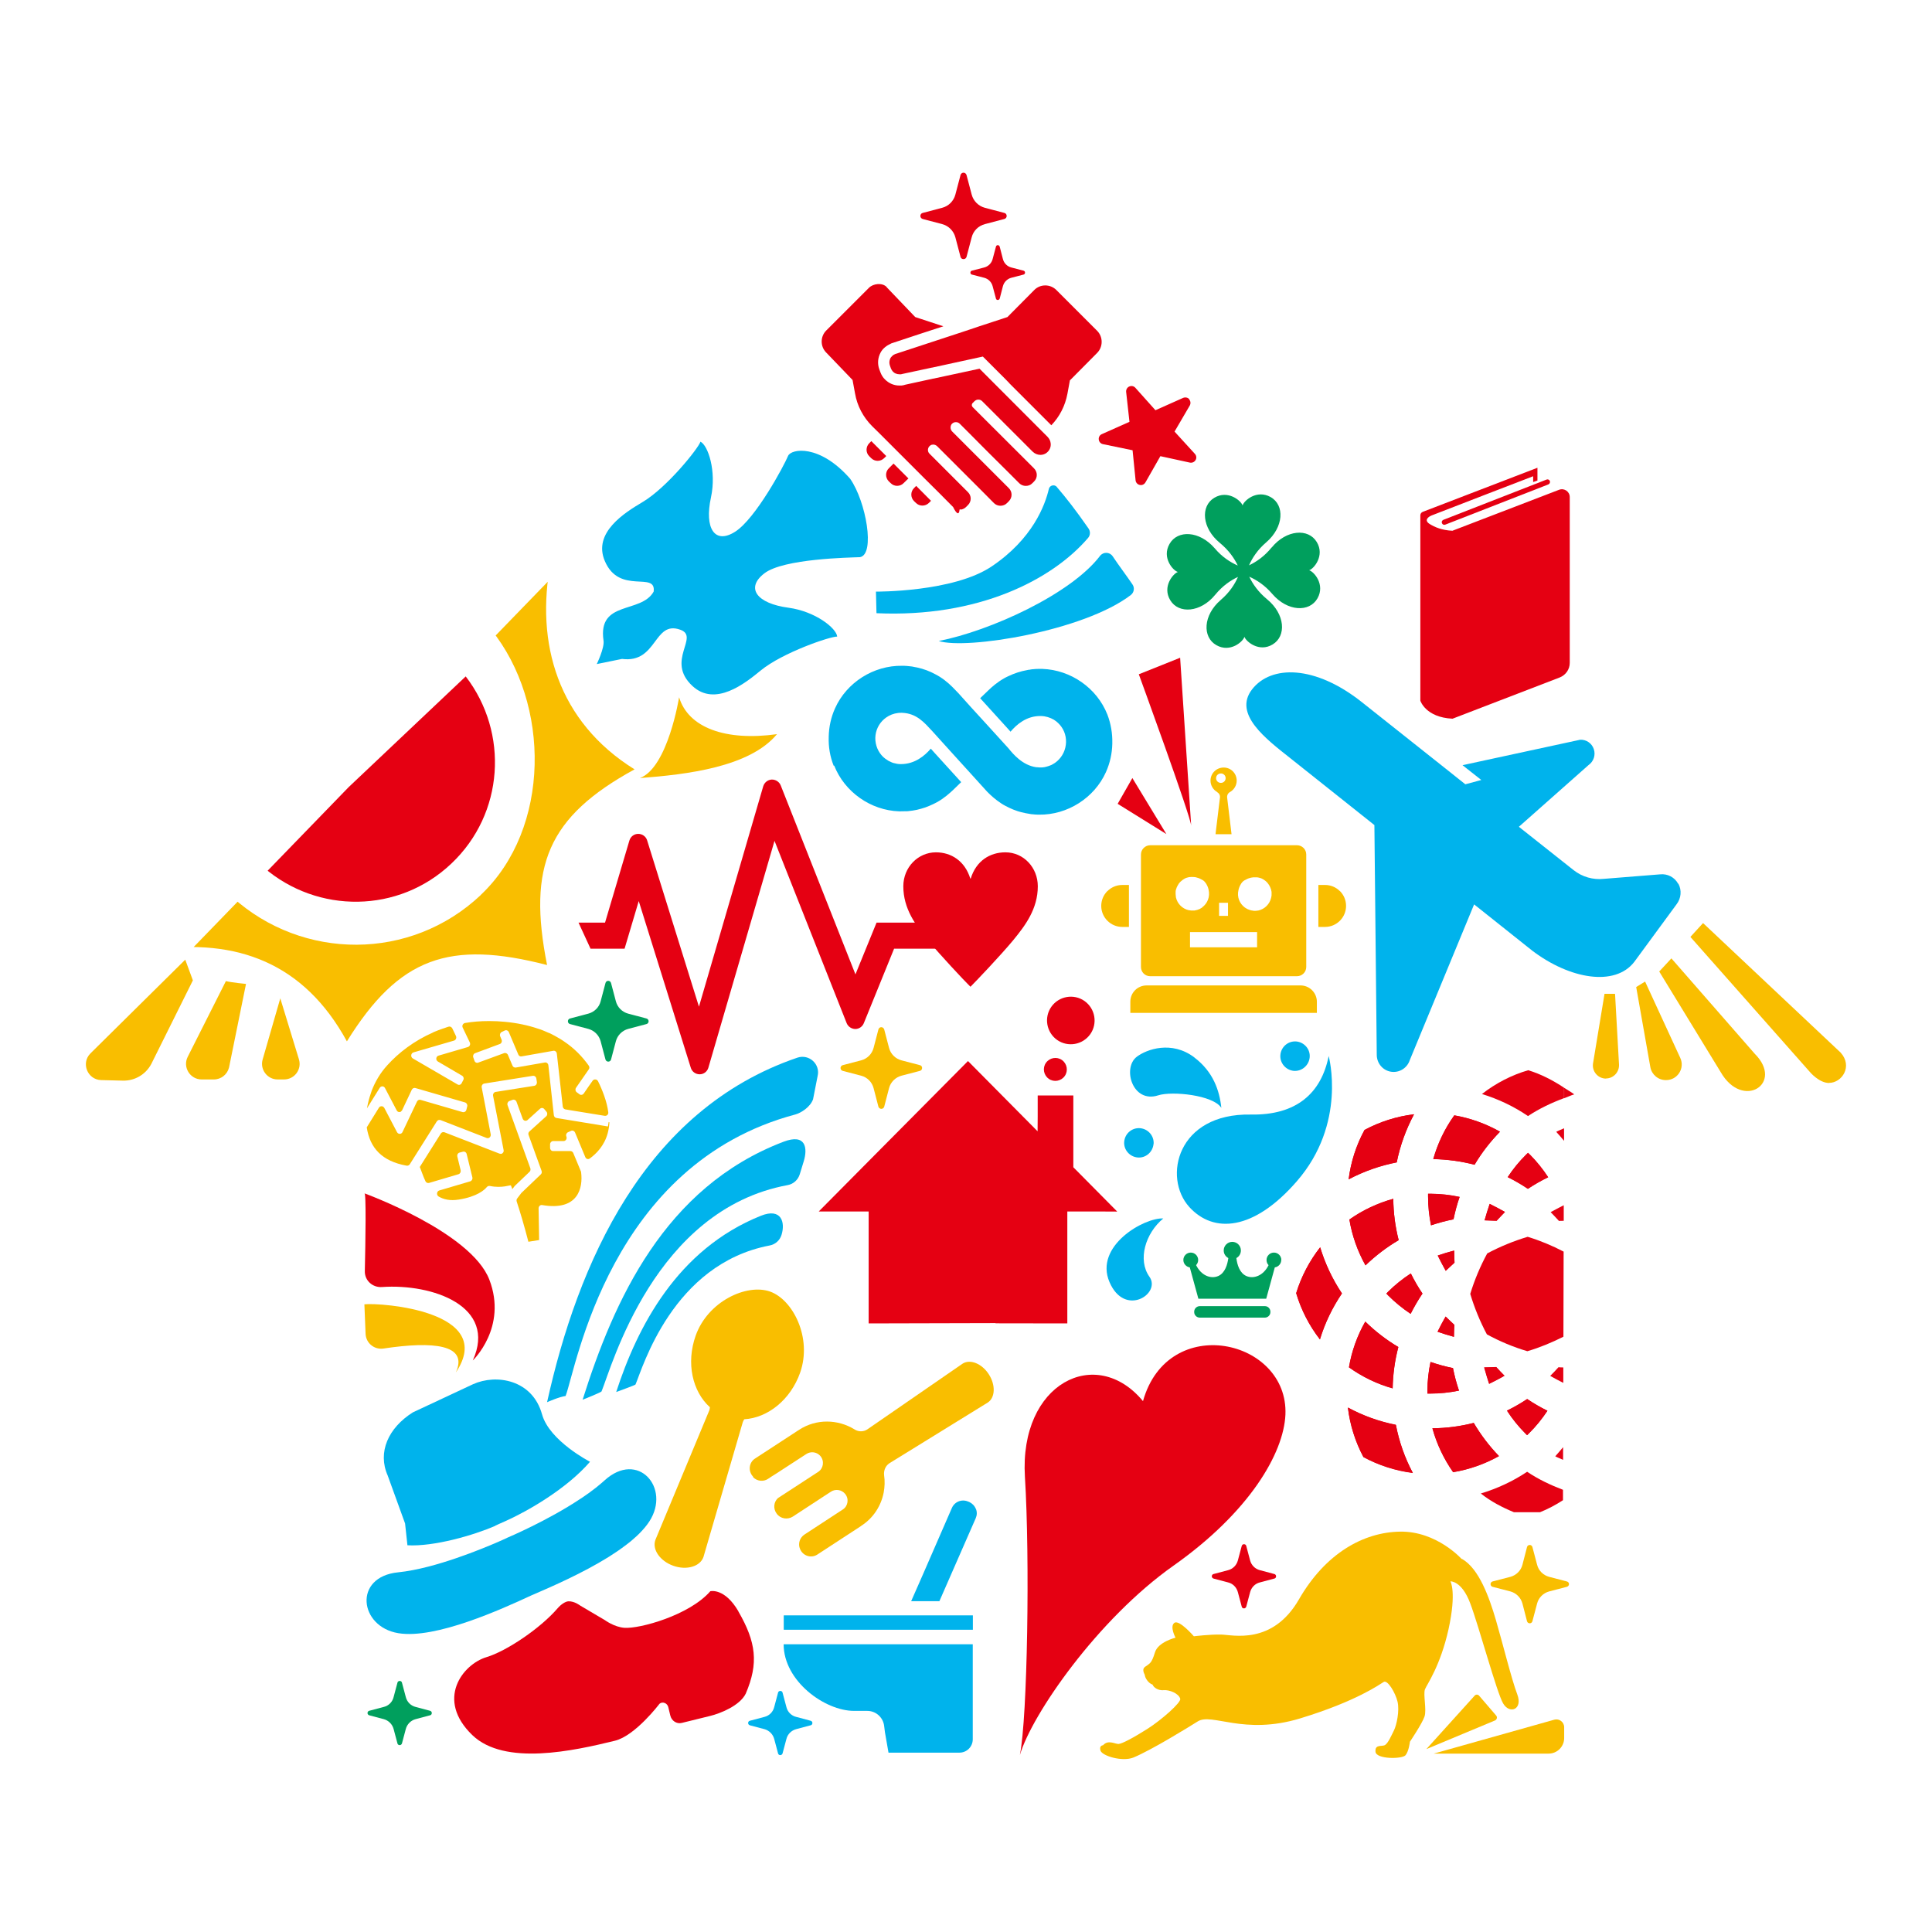 <?xml version="1.0" encoding="UTF-8"?><svg id="a" xmlns="http://www.w3.org/2000/svg" xmlns:xlink="http://www.w3.org/1999/xlink" viewBox="0 0 180 180"><defs><style>.c{fill:#fff;}.d{fill:none;}.e{fill:#009f5d;}.f{clip-path:url(#b);}.g{fill:#e50012;}.h{fill:#f9be00;}.i{fill:#00b3ec;}</style><clipPath id="b"><polygon class="d" points="16.65 89.67 42.39 102.99 74.64 68.94 54.56 50.56 16.65 89.67"/></clipPath></defs><rect class="c" width="180" height="180"/><path class="h" d="M145.98,147.34l-1.65-.43c-.55-.15-.98-.57-1.12-1.12l-.44-1.66c-.03-.11-.13-.19-.25-.19s-.22.08-.25.19l-.43,1.66c-.14.54-.57.97-1.12,1.12l-1.66.43c-.11.03-.19.13-.19.25s.08.22.19.25l1.66.43c.54.15.97.57,1.12,1.12l.43,1.66c.03.11.13.19.25.19s.22-.08.25-.19l.44-1.66c.14-.54.57-.97,1.12-1.12l1.65-.43c.11-.03.2-.13.2-.25s-.08-.22-.2-.25"/><path class="e" d="M40.07,159.39l-1.35-.36c-.45-.11-.79-.46-.91-.91l-.36-1.35c-.02-.1-.11-.16-.21-.16s-.19.06-.21.16l-.36,1.35c-.11.45-.46.8-.91.91l-1.36.36c-.09.02-.16.11-.16.21s.07.18.16.21l1.36.36c.44.12.79.47.91.91l.36,1.35c.02.1.11.16.21.16s.18-.07.21-.16l.36-1.35c.12-.44.46-.79.91-.91l1.35-.36c.1-.02.16-.11.16-.21s-.06-.18-.16-.21"/><path class="h" d="M85.71,99.24l-1.72-.45c-.57-.15-1.01-.59-1.16-1.16l-.45-1.72c-.04-.12-.14-.21-.27-.21s-.23.08-.27.21l-.45,1.72c-.15.57-.59,1.01-1.16,1.16l-1.72.45c-.11.03-.2.14-.2.26s.08.24.2.27l1.72.45c.57.15,1.01.59,1.16,1.16l.45,1.73c.04.11.14.2.27.2s.23-.08.27-.2l.45-1.73c.15-.57.6-1.01,1.16-1.16l1.72-.45c.12-.03.2-.14.2-.27s-.08-.23-.2-.26"/><path class="i" d="M75.53,160.32l-1.35-.36c-.45-.11-.8-.46-.91-.91l-.36-1.35c-.02-.1-.11-.16-.21-.16s-.19.06-.21.16l-.36,1.35c-.11.45-.46.8-.91.91l-1.36.36c-.09.02-.16.11-.16.21s.07.18.16.21l1.36.36c.44.12.79.47.91.91l.36,1.35c.02.1.11.16.21.16s.18-.07.21-.16l.36-1.35c.11-.44.46-.79.91-.91l1.35-.36c.1-.02.16-.11.16-.21s-.06-.18-.16-.21"/><path class="e" d="M60.23,94.89l-1.7-.45c-.56-.15-1-.58-1.15-1.15l-.45-1.7c-.03-.12-.14-.21-.26-.21s-.23.08-.26.21l-.45,1.7c-.14.56-.59,1-1.15,1.15l-1.7.45c-.12.03-.2.13-.2.26s.08.23.2.26l1.7.45c.56.15,1,.59,1.15,1.15l.45,1.7c.03.11.14.2.26.2s.23-.08.26-.2l.45-1.7c.15-.56.59-1,1.15-1.15l1.7-.45c.12-.03.2-.14.2-.26s-.08-.23-.2-.26"/><path class="i" d="M52.7,130.05c1-2.64,4.09-21.61,21.41-26.22.51-.14,1.38-.68,1.64-1.41l.42-2.14c.29-1.12-.78-2.11-1.88-1.74-14.3,4.87-20.47,19.24-23.32,32.1,0,0,1.15-.51,1.73-.58"/><path class="i" d="M56.05,129.62c.95-2.3,4.91-16.92,17.35-19.21.53-.1.95-.49,1.11-1l.38-1.24c.35-1.16.23-2.61-1.91-1.79-11.1,4.24-15.79,14.82-18.7,24.03,0,0,1.82-.72,1.77-.79"/><path class="i" d="M59.21,128.99c.66-1.55,3.45-11.22,12.49-12.95.53-.1.95-.47,1.11-.98.37-1.16,0-2.56-1.92-1.79-7.8,3.13-11.51,10.36-13.48,16.42,0,0,1.83-.66,1.8-.7"/><path class="i" d="M107.47,106.59c-.07.75-.73,1.32-1.48,1.25-.75-.07-1.32-.73-1.25-1.48s.72-1.31,1.48-1.25c.76.07,1.32.73,1.26,1.48"/><path class="i" d="M122.02,98.51c-.07.75-.73,1.32-1.48,1.26-.75-.07-1.32-.74-1.25-1.49s.72-1.31,1.48-1.25c.75.07,1.32.73,1.25,1.48"/><path class="i" d="M79.22,44.62c-2.87-3.29-5.53-2.81-5.8-2.14-.36.88-3.02,5.85-4.93,7.06-1.9,1.21-2.88-.31-2.25-3.2.53-2.47-.28-4.85-.98-5.19-.18.6-3.12,4.28-5.4,5.63-1.63.97-4.65,2.83-3.51,5.49,1.36,3.2,4.8.9,4.55,2.85-1.18,2.09-5.23.78-4.67,4.57.1.67-.63,2.18-.63,2.18,0,0,2.35-.48,2.35-.48,3.31.43,2.93-3.62,5.43-2.72,1.85.66-1.41,2.88,1.13,5.24,2.12,1.97,4.89-.23,6.36-1.44,2.05-1.68,6.51-3.19,7.13-3.16-.07-.78-2.03-2.35-4.54-2.69-2.94-.39-4.03-1.83-2.25-3.2,1.78-1.38,7.96-1.47,8.91-1.51,1.44-.25.57-5.18-.91-7.3"/><path class="e" d="M118.48,51c-.69.85-1.44,1.35-2.11,1.67.3-.68.78-1.44,1.61-2.15,1.63-1.41,1.73-3.46.4-4.21-1.29-.73-2.49.34-2.61.78-.14-.43-1.36-1.48-2.64-.71-1.3.78-1.15,2.83.52,4.2.84.69,1.35,1.44,1.67,2.11-.68-.3-1.45-.78-2.15-1.61-1.42-1.64-3.46-1.73-4.21-.4-.74,1.29.34,2.49.78,2.61-.43.14-1.48,1.36-.71,2.63.78,1.3,2.83,1.16,4.19-.51.69-.84,1.45-1.35,2.12-1.66-.3.68-.78,1.44-1.61,2.15-1.64,1.41-1.73,3.46-.4,4.21,1.29.73,2.49-.34,2.61-.78.14.43,1.36,1.48,2.63.71,1.3-.78,1.16-2.83-.51-4.2-.84-.69-1.35-1.44-1.67-2.11.68.3,1.45.79,2.15,1.61,1.41,1.64,3.46,1.73,4.21.4.73-1.29-.34-2.49-.78-2.61.43-.13,1.48-1.36.71-2.63-.78-1.3-2.83-1.16-4.2.51"/><path class="i" d="M46.15,142.14c.2-.09.35-.16.35-.16,0,0,.4-.17.61-.27,1.99-.89,5.67-2.98,7.86-5.52,0,0-3.78-1.94-4.47-4.42-.9-3.24-4.26-3.78-6.42-2.81l-5.62,2.63c-2.29,1.45-3.3,3.71-2.34,5.88l1.62,4.47.22,2.03c2.47.14,6.2-.94,8.2-1.82"/><path class="i" d="M56.32,137.93c-.08.07-.17.15-.25.22-.17.15-.35.29-.53.44-.22.17-.45.34-.69.52-.07.04-.13.09-.19.13-.2.15-.4.28-.6.41-3.08,2.05-6.76,3.6-6.76,3.6l-.21.1s-3.6,1.68-7.19,2.61c-.97.25-1.93.44-2.81.53-4.2.42-3.63,5.07.02,5.67,3.47.57,9.61-2.23,12.44-3.54l.12-.05c1.74-.75,4.61-2,7.03-3.51.22-.14.42-.28.63-.41.21-.14.42-.28.62-.43.29-.21.58-.43.85-.65.18-.15.35-.3.51-.45.08-.08.16-.15.24-.23.38-.38.71-.77.96-1.16,2-3.11-1.07-6.64-4.19-3.8"/><path class="g" d="M68.8,150.13c-1.29-2.22-2.62-1.88-2.62-1.88-1.96,2.25-6.59,3.51-8,3.41-.96-.07-1.83-.72-1.83-.72l-2.29-1.35s-.53-.42-1.1-.4c-.27.01-.69.28-1,.64-1.59,1.86-4.76,4-6.63,4.56-2.23.67-4.77,3.95-1.32,7.27,3.01,2.89,9.45,1.46,13.28.52,1.91-.47,4.15-3.44,4.15-3.44.13-.11.31-.15.48-.08.17.06.29.2.34.38l.19.79c.12.5.6.81,1.07.69,0,0,1.74-.43,2.64-.65.91-.22,2.76-.94,3.32-2.08,1.21-2.83.97-4.79-.69-7.66"/><path class="g" d="M95.02,163.51c.71-3.51.94-18.37.47-25.91-.54-8.75,6.64-12.33,11-7.06,2.33-8.31,13.57-5.78,13.27,1.26-.16,3.61-3.37,9.09-10.43,14.07-7.06,4.98-13.19,13.85-14.31,17.64"/><path class="i" d="M156.35,82.34c-.33-.61-.99-.95-1.67-.88l-5.25.42c-1.01.11-2.02-.18-2.82-.81l-5.1-4.04,6.49-5.75c.47-.33.68-.93.49-1.49-.18-.54-.7-.9-1.27-.87l-10.96,2.37,1.75,1.38-1.49.4-1.82-1.45-7.84-6.22c-4.33-3.43-8.43-3.47-10.21-1.17-1.78,2.31,1.32,4.63,3.58,6.42l7.82,6.22.22,21.4c0,.79.56,1.46,1.33,1.58.77.12,1.51-.34,1.75-1.09l5.99-14.5,5.44,4.33c3.51,2.65,7.69,3.34,9.48,1.03l3.95-5.38c.42-.55.49-1.3.16-1.91"/><path class="h" d="M136.18,145.25s-2.33-2.61-5.74-2.55c-3.41.05-6.95,2.02-9.42,6.31-2.47,4.29-6.19,3.3-7.23,3.28-1.06-.03-2.56.16-2.56.16,0,0-1.37-1.59-1.82-1.25-.45.34.11,1.38.11,1.38,0,0-1.63.39-1.92,1.38-.3,1-.49,1-.68,1.17-.19.17-.62.22-.26.93,0,.2.29.75.72.89.11.29.55.57,1.04.52.49-.05,1.39.28,1.54.8.1.34-1.73,1.96-3.05,2.8-1.31.83-2.38,1.4-2.7,1.41-.33.01-.97-.42-1.44.12,0,0-.39.01-.24.5.15.49,2.04,1.07,3.08.64,1.68-.7,5.06-2.78,5.98-3.36,1.32-.83,4.28,1.32,9.54-.28,5.26-1.6,7.44-3.19,7.79-3.4.36-.21,1.09,1.01,1.29,1.86.19.85-.09,2.14-.33,2.64-.25.5-.55,1.2-.84,1.38-.29.17-.95-.1-.89.62.05.72,2.49.7,2.8.33s.41-1.26.41-1.26c0,0,1.15-1.71,1.36-2.35.21-.63-.14-2.06.04-2.53.18-.46,1.43-2.15,2.2-5.62.76-3.48.17-4.44.17-4.44,0,0,1.05-.07,1.84,2.03.8,2.1,2.47,8.31,3.07,9.34.59,1.03,1.86.59,1.32-.84-.54-1.42-1.36-4.77-1.99-6.92s-1.58-4.8-3.16-5.7"/><path class="g" d="M134.34,48.74c.05.13.19.19.31.14l9.61-3.75c.12-.05.18-.19.14-.31-.05-.13-.19-.19-.31-.14l-9.61,3.75c-.13.05-.19.19-.14.31"/><path class="g" d="M135.32,49.45c-1-.05-1.65-.34-2.12-.63-.57-.36-.11-.68.19-.8.31-.13,9.45-3.65,9.45-3.65v.54l.4-.14v-1.19l-10.69,4.11c-.13.05-.22.18-.22.32v17.27s.48,1.56,3,1.68l9.98-3.84c.56-.22.94-.75.94-1.36v-15.45c0-.51-.51-.86-.99-.68l-9.92,3.81Z"/><path class="h" d="M70.16,137.62c.37.39.97.45,1.4.16l.33-.22.43-.27h0s2.8-1.82,2.8-1.82c.42-.28.99-.2,1.32.19.38.46.28,1.15-.21,1.47l-3.76,2.45c-.39.37-.45.98-.11,1.44.34.48,1.01.59,1.5.28l3.55-2.32c.42-.28.99-.2,1.32.19.39.46.28,1.15-.2,1.46l-3.58,2.34c-.43.28-.63.85-.41,1.35.27.65,1.04.88,1.6.52l4.06-2.65.02-.02s.04-.02.06-.04c1.1-.72,1.81-1.84,2.05-3.07.1-.53.12-1.08.04-1.62-.05-.44.13-.87.49-1.11l9.17-5.66c.7-.46.74-1.64.09-2.64-.65-1-1.74-1.43-2.44-.98h0l-8.87,6.12c-.36.24-.83.24-1.2,0-1.55-.95-3.55-1-5.14.03-.02.01-.04.02-.05.04-.01,0-.02,0-.03.01l-4.06,2.65c-.55.36-.65,1.16-.17,1.67"/><path class="h" d="M74.55,127.88c1.13-3.22-.66-6.79-2.81-7.55-2.15-.76-5.79.89-6.93,4.12-.9,2.55-.3,5.19,1.33,6.66,0,.04-.01.09-.02.14,0,0,0,.02,0,.02-.01.05-.02.09-.04.14l-5.02,12.06h0c-.32.89.43,1.97,1.67,2.41,1.24.44,2.5.07,2.81-.82l3.66-12.55c.04-.1.08-.19.14-.28,2.18-.13,4.31-1.8,5.21-4.35"/><path class="g" d="M93.58,19.84l-1.82-.48c-.6-.16-1.07-.63-1.23-1.23l-.48-1.82c-.04-.13-.15-.22-.28-.22s-.25.09-.28.22l-.48,1.82c-.16.6-.62,1.07-1.23,1.23l-1.82.48c-.13.03-.21.15-.21.28s.08.24.21.28l1.82.48c.6.16,1.07.63,1.23,1.23l.48,1.82c.03.13.14.21.28.21s.24-.08.28-.21l.48-1.82c.15-.6.62-1.07,1.23-1.23l1.82-.48c.13-.04.21-.15.21-.28s-.08-.25-.21-.28"/><path class="g" d="M118.73,146.65l-1.35-.36c-.45-.12-.79-.46-.91-.91l-.36-1.35c-.02-.1-.11-.16-.21-.16s-.18.06-.21.16l-.36,1.35c-.12.45-.46.79-.91.91l-1.36.36c-.09.02-.16.11-.16.21s.07.18.16.21l1.36.36c.45.11.79.46.91.91l.36,1.35c.02.1.11.16.21.16s.18-.07.21-.16l.36-1.35c.12-.45.46-.8.91-.91l1.35-.36c.1-.02.16-.11.16-.21s-.06-.18-.16-.21"/><path class="g" d="M95.37,25.22l-1.15-.3c-.39-.1-.68-.4-.78-.78l-.3-1.16c-.02-.08-.1-.14-.18-.14-.08,0-.16.06-.17.14l-.31,1.16c-.1.38-.4.68-.78.78l-1.16.3c-.08.02-.13.1-.13.18,0,.08.05.16.13.18l1.16.3c.38.1.68.4.78.78l.31,1.16c.02.08.09.13.17.13.08,0,.15-.05.18-.13l.3-1.16c.1-.38.4-.68.78-.78l1.15-.3c.08-.02.13-.1.13-.18,0-.08-.05-.16-.13-.18"/><path class="g" d="M110.8,37.19c-.14-.16-.37-.2-.57-.12l-2.58,1.15-1.87-2.09c-.14-.16-.37-.21-.57-.12-.19.08-.31.29-.29.5l.31,2.79-2.58,1.15c-.19.08-.31.29-.28.5.02.21.18.39.39.43l2.76.57.28,2.8c.02.21.18.39.39.43.21.05.42-.05.53-.24l1.39-2.44,2.75.6c.21.04.42-.05.53-.24.11-.18.08-.41-.06-.57l-1.9-2.08,1.42-2.43c.1-.18.08-.42-.06-.57"/><path class="e" d="M119.38,117.39c0-.38-.31-.69-.69-.69s-.69.31-.69.69c0,.19.07.36.19.48-.47.97-1.38,1.32-2.08,1.01-.62-.28-.85-1.06-.92-1.67.25-.13.42-.4.42-.71,0-.44-.36-.8-.8-.8s-.8.36-.8.8c0,.31.17.57.43.71-.08.61-.31,1.39-.93,1.67-.7.31-1.6-.04-2.07-1.01.12-.13.19-.3.19-.48,0-.38-.31-.69-.69-.69s-.69.31-.69.69c0,.35.27.64.6.69l.8,2.92h6.32l.8-2.92c.34-.05.6-.34.6-.69"/><path class="e" d="M118.36,122.25c0,.28-.24.51-.51.51h-6.07c-.28,0-.52-.23-.52-.51v-.04c0-.29.24-.52.52-.52h6.07c.28,0,.51.23.51.52v.04Z"/><path class="g" d="M85.16,45.47c-.34.34-.34.88,0,1.22l.17.16c.33.34.88.34,1.22,0l.19-.19-1.38-1.39-.19.19Z"/><path class="g" d="M82.81,43.63c-.34.33-.34.88,0,1.22l.17.16c.33.34.88.34,1.21,0l.44-.43h.01s-1.39-1.39-1.39-1.39l-.45.45Z"/><path class="g" d="M81.18,41.1l-.19.19c-.34.34-.34.89,0,1.22l.17.17c.34.34.88.34,1.22,0l.19-.19-1.38-1.38Z"/><path class="g" d="M96.38,27l-2.52,2.54-2.62.86-.83.28-.84.28-6.15,2.02c-.11.04-.21.1-.28.17-.04.04-.08.08-.11.12-.04.04-.07.09-.09.14-.08.18-.1.38-.05.57,0,.02.01.05.02.07l.09.26c.04.11.11.22.19.31.04.04.09.08.13.11.07.05.14.08.23.1.02,0,.04.01.06.02.06.01.12.02.18.02.03,0,.05,0,.09,0,.02,0,.05,0,.07,0,.01,0,.02,0,.04-.01.02,0,.05-.01.08-.02l2.7-.58h0s.04-.01.05-.01c0,0,.01,0,.02,0h0l4.73-1.03,2.12,2.12.35.36h0s-.01,0-.01,0l3.92,3.92c.78-.81,1.29-1.82,1.5-2.93l.23-1.25,2.54-2.56c.56-.57.56-1.49,0-2.06l-3.8-3.8c-.57-.57-1.5-.57-2.06,0"/><path class="g" d="M82.61,26.76l2.66,2.78,2.62.86h-.01s.01,0,.01,0l-2.15.7-2.66.88h-.01s-.06.03-.06.03c-.4.18-.78.46-.98.86-.25.48-.29,1.03-.11,1.53l.1.27c.1.27.24.5.44.69.36.36.83.56,1.34.56.06,0,.12,0,.18,0,.13-.01.25-.04.37-.08l2.61-.57h.04s.01,0,.01,0l.07-.02,4.18-.9,5.99,6,.33.33c.17.17.29.39.31.63.04.36-.12.69-.41.9-.16.11-.35.17-.54.17-.27,0-.54-.11-.74-.31l-.33-.33-4.36-4.36c-.1-.1-.22-.15-.36-.15s-.25.05-.36.15l-.17.17c-.11.11-.1.28,0,.38l4.53,4.52,1.19,1.19c.34.34.34.89,0,1.22l-.16.16c-.17.18-.39.25-.61.25s-.44-.08-.61-.25l-1.18-1.18c-.41-.41-.89-.89-1.39-1.38l-.71-.71c-.5-.5-.98-.98-1.38-1.39l-.71-.71c-.07-.06-.12-.12-.17-.17-.1-.1-.22-.15-.36-.15s-.27.05-.36.15h-.01c-.18.21-.17.52.02.72l.16.16.71.71,1.38,1.38.71.71,2.32,2.32c.34.34.34.88,0,1.22l-.17.17c-.16.17-.39.25-.61.25s-.44-.08-.61-.25l-.93-.94-1.38-1.38-2.1-2.1-.71-.71-.16-.16c-.1-.1-.24-.16-.37-.16-.1,0-.19.02-.27.08-.27.18-.3.56-.08.77l3.59,3.59c.33.33.33.86,0,1.19l-.19.19c-.12.12-.27.19-.42.23-.06.01-.18-.04-.18.02-.05.55-.3.37-.6-.25l-1.32-1.33-1.39-1.38-.71-.71-1.39-1.39-.71-.71-1.39-1.39-.64-.63c-.83-.83-1.39-1.89-1.59-3.05l-.23-1.25-2.47-2.57c-.55-.57-.54-1.48.02-2.04l3.98-3.98c.39-.39,1.23-.5,1.65-.07"/><path class="h" d="M56.71,104.53v.07s0-.05,0-.07l-.07.42-4.8-.79c-.13-.02-.22-.13-.24-.26l-.51-4.65c-.02-.17-.17-.29-.33-.26l-2.7.47c-.13.02-.26-.05-.31-.17l-.43-1.01c-.06-.14-.22-.21-.36-.16l-2.4.88c-.15.06-.31-.02-.36-.18l-.11-.32c-.05-.15.03-.33.18-.38l2.29-.85c.16-.05.24-.25.17-.41l-.13-.31c-.06-.15,0-.33.14-.4l.29-.14c.14-.07.31,0,.38.16l.88,2.08c.05.13.18.2.31.17l2.95-.52c.16-.03.31.09.33.27l.55,4.92c.01.13.11.24.24.27l3.68.6s.02,0,.04,0c.17,0,.31-.15.28-.34-.06-.48-.19-1-.39-1.56-.16-.45-.35-.9-.57-1.34-.01-.02-.02-.03-.04-.05-.01-.01-.02-.02-.03-.03-.03-.02-.06-.05-.1-.06,0,0-.01,0-.02,0-.11-.03-.23,0-.3.1-.26.37-.56.79-.84,1.21-.05.06-.11.1-.18.11h0c-.07.02-.15,0-.21-.05l-.26-.19c-.13-.1-.15-.29-.06-.42.54-.78.92-1.32,1.18-1.7.08-.1.08-.25,0-.36-.59-.83-1.33-1.6-2.28-2.24h0c-.14-.1-.29-.19-.43-.28-.02-.01-.03-.02-.04-.02-.14-.08-.28-.16-.42-.24-.02-.01-.04-.02-.06-.03-.14-.08-.29-.15-.43-.22-.02,0-.05-.02-.07-.02-.15-.07-.3-.13-.46-.2-.02,0-.04-.01-.05-.02-.16-.07-.34-.13-.51-.18h0c-.89-.3-1.9-.52-3.05-.63-.5-.05-.98-.07-1.45-.07,0,0-.01,0-.02,0-.01,0-.02,0-.03,0-.78,0-1.53.06-2.23.18-.19.04-.3.26-.21.43l.66,1.38c.08.17,0,.37-.18.43l-2.73.8c-.25.07-.29.42-.06.55l2.25,1.32c.14.08.19.27.11.41l-.15.29c-.08.15-.25.2-.39.11l-4.16-2.42c-.22-.13-.19-.48.06-.56l3.78-1.1c.17-.05.26-.26.18-.43l-.34-.71c-.07-.13-.21-.2-.34-.16-.14.04-.27.09-.41.14l-.16.05c-.29.1-.57.21-.83.32-.02.01-.05.02-.07.04-1.77.78-3.2,1.89-4.24,3.04-.67.73-1.14,1.55-1.46,2.38h0c-.05.15-.1.29-.14.43-.01.05-.03.1-.05.14-.02.08-.04.17-.07.25-.07.27-.13.54-.18.82v-.02s.01.01,0,.02l1.19-1.91c.12-.19.39-.18.49.02l1.09,2.08s.02.02.03.04c.01.02.03.03.04.05.03.02.05.04.08.05.01,0,.02,0,.04.01.04,0,.07,0,.11,0h.04s.06-.04.08-.07c.02-.01.03-.02.04-.04.01-.02.02-.02.04-.04l.91-1.93c.07-.13.21-.19.34-.15l4.62,1.34c.15.05.24.21.2.37l-.08.32c-.04.16-.2.25-.35.21l-3.92-1.14c-.13-.04-.27.03-.33.16l-1.35,2.84c-.1.22-.4.22-.51.01l-1.19-2.27s-.03-.03-.04-.04c0-.01-.02-.02-.03-.04-.02-.02-.05-.04-.09-.05-.01,0-.02,0-.03-.01-.11-.02-.23.01-.3.12l-1.14,1.84h0c.29,1.92,1.42,3.16,3.71,3.57.11.02.24-.03.3-.13l2.52-4s.04-.05.07-.07h0s.05-.04.08-.05c0,0,0,0,.01,0,.05-.01.12-.02.18,0l4.3,1.67c.21.08.42-.11.38-.34l-.84-4.37c-.03-.17.08-.33.24-.36l4.52-.72c.16-.02.3.08.33.25l.05.33c.02.17-.08.32-.24.35l-3.6.57c-.16.02-.27.19-.24.36l.98,5.05c.04.18-.08.33-.22.36-.05,0-.1,0-.16-.02l-5.13-1.99c-.13-.04-.27,0-.34.12l-1.97,3.13h.02c.12.28.27.78.52,1.31.06.13.2.19.33.16l2.74-.81c.15-.04.24-.2.21-.36l-.31-1.29c-.04-.16.05-.33.21-.37l.31-.08c.16-.04.31.05.35.22l.53,2.17c.04.16-.05.32-.2.37l-2.88.85c-.24.07-.29.42-.07.56.47.28,1.09.42,1.88.29,1.71-.27,2.4-.9,2.62-1.17.07-.08.17-.11.27-.1,1.16.24,1.91-.11,1.97-.05.04.08.07.18.11.28,0,.02.01.04.02.07h0s0,0,0,0l.22-.29s.02-.02.03-.03l1.36-1.3c.08-.08.11-.21.07-.33l-2.12-5.87c-.06-.16.02-.33.16-.39l.3-.11c.15-.06.31.02.37.17l.58,1.59s.03.04.04.07c0,0,0,0,.01.01.05.07.13.11.21.11h.01s.06,0,.09-.02c.03-.01.06-.02.09-.05l1.16-1.05c.12-.11.3-.1.4.03l.21.25c.1.13.09.31-.03.42l-1.56,1.41c-.1.08-.13.22-.08.34l1.21,3.34c.04.12.01.25-.08.33l-1.78,1.7s-.02.02-.03.03l-.38.5c-.07.08-.08.19-.05.29.33,1,.71,2.28,1.09,3.75.48-.08,1-.16,1-.16l-.05-2.95c0-.19.15-.34.33-.31,3.37.58,3.82-1.61,3.63-3.06,0-.03-.01-.06-.02-.08l-.71-1.71c-.05-.11-.15-.18-.27-.18h-1.61c-.16,0-.28-.13-.28-.3v-.33c0-.16.13-.3.28-.3h.97c.21,0,.35-.22.27-.42-.07-.16,0-.33.14-.4l.29-.13c.14-.07.31,0,.38.16l.95,2.28c.07.18.27.24.42.13.62-.45,1.36-1.2,1.67-2.36.08-.31.14-.64.16-1"/><path class="h" d="M107.15,90.95h13.69c.48,0,.86-.39.86-.86v-10.48c0-.48-.39-.86-.86-.86h-13.68c-.47,0-.86.39-.86.86v10.48c0,.48.38.86.85.86M113.58,84.11h.83v1.22h-.83v-1.22ZM116.77,84.84s-.04,0-.06,0c-.17-.02-.33-.07-.48-.14-.01,0-.02-.01-.03-.02-.07-.03-.13-.07-.19-.11,0,0-.01-.01-.02-.01-.49-.36-.77-.98-.6-1.65h0c.04-.2.13-.4.25-.59.07-.11.17-.22.29-.29.19-.11.37-.2.56-.24.02,0,.04-.01.06-.02.07-.01.14-.02.21-.03.02,0,.05,0,.07,0,.08,0,.16,0,.24,0,.01,0,.02,0,.04,0,.07,0,.14.02.22.04.03,0,.06.02.08.02.05.02.1.04.14.05.02.02.05.03.08.04.04.02.08.05.13.08.02.02.04.03.07.05.06.04.12.09.18.15.01.01.02.03.04.04.04.05.08.09.11.14.02.02.03.05.05.07.03.04.06.09.08.14.01.02.02.05.04.07.02.05.05.11.07.18,0,.02.01.04.02.05.02.08.04.16.05.24v.07c0,.05,0,.11,0,.17,0,.07,0,.13-.02.2,0,.03-.01.06-.02.1-.13.59-.6,1.06-1.19,1.19-.03,0-.06,0-.09.01-.07.01-.13.02-.21.02-.05,0-.11,0-.17,0M117.12,86.84v1.42h-6.25v-1.42h6.25ZM112.01,84.55s-.01,0-.02.01c-.06.04-.13.08-.19.11-.01,0-.02.01-.03.02-.15.07-.31.11-.48.14-.02,0-.04,0-.06,0-.06,0-.11,0-.18,0-.07,0-.14,0-.2-.02-.03,0-.06,0-.1-.01-.59-.13-1.06-.6-1.19-1.19,0-.04-.01-.07-.01-.1-.01-.07-.02-.13-.02-.2,0-.05,0-.11,0-.17,0-.02,0-.05,0-.07,0-.08.02-.16.05-.24,0-.01.01-.03.02-.05.01-.06.04-.12.07-.18.01-.02.02-.05.04-.07.02-.05.05-.1.08-.14.01-.02.03-.04.04-.07.04-.05.08-.09.12-.14.01-.01.02-.03.04-.04.05-.05.11-.1.18-.15.02-.02.04-.03.07-.05.04-.02.08-.05.13-.08.02-.01.05-.02.08-.04.05-.02.09-.04.14-.05.02,0,.05-.02.08-.02.07-.02.14-.04.21-.04.01,0,.02,0,.04,0,.07-.01.16-.01.24,0,.02,0,.05,0,.07,0,.07,0,.14.02.21.03.02,0,.04.01.06.02.18.04.37.13.56.24.11.07.21.17.29.29.12.19.21.39.25.59h0c.16.68-.11,1.3-.6,1.66"/><path class="h" d="M124.83,83.02c-.36-.36-.85-.57-1.38-.57h-.62v3.91h.62c1.08,0,1.96-.88,1.96-1.96,0-.54-.22-1.03-.57-1.38"/><path class="h" d="M103.17,83.02c-.36.36-.57.85-.57,1.38,0,1.08.88,1.96,1.96,1.96h.62v-3.91h-.62c-.54,0-1.03.22-1.38.57"/><path class="h" d="M113.39,73.8c.19.1.3.3.27.51l-.37,3.05-.04.36h0s1.49,0,1.49,0l-.41-3.42c-.02-.21.08-.41.27-.51.37-.21.62-.61.62-1.06,0-.68-.54-1.22-1.21-1.22v-.03h0s0,.03,0,.03v-.04.04c-.68,0-1.23.54-1.23,1.22,0,.45.25.85.62,1.06M113.75,72.06c.25,0,.44.2.44.44s-.19.44-.44.44-.45-.19-.45-.44.2-.44.45-.44"/><path class="h" d="M121.16,91.81h-14.33c-.85,0-1.52.68-1.52,1.52v1.04h17.38v-1.04c0-.83-.68-1.52-1.52-1.52"/><path class="i" d="M123.79,98.39c-.69,3.45-2.99,5.53-7.26,5.45-6.86-.13-8.21,5.86-5.73,8.61,2.27,2.5,6.01,2.22,10.01-2.38,4.71-5.4,2.98-11.68,2.98-11.68"/><path class="i" d="M108.38,113.52c-1.67,1.38-2.41,3.86-1.29,5.43,1.12,1.58-2.3,3.81-3.72.5-1.45-3.37,3.24-6.03,5.02-5.93"/><path class="i" d="M111.27,98.52c1.76,1.33,2.35,3.08,2.52,4.7-.77-1.21-4.62-1.58-5.88-1.17-2.41.78-3.37-2.57-1.99-3.6.9-.68,3.23-1.54,5.36.07"/><path class="i" d="M77.72,71.33c.97,2.46,3.4,4.17,6.05,4.26h.07c.19,0,.38,0,.57-.01.04,0,.08,0,.11,0,.04,0,.07,0,.11-.01.13-.01.27-.03.4-.05.13-.02.26-.05.39-.07.13-.03.27-.07.39-.1.13-.04.26-.08.39-.12.25-.09.49-.19.74-.31.07-.04.13-.07.2-.1.07-.04.13-.07.21-.11.63-.36,1.12-.8,1.47-1.13l.73-.71-2.5-2.75-.33-.37h0c-.56.66-1.5,1.45-2.8,1.44h-.04c-.2,0-.4-.04-.58-.09-.05-.01-.1-.02-.14-.04-.05-.02-.11-.04-.16-.07-.05-.02-.09-.04-.13-.06-.06-.02-.11-.05-.16-.09-.08-.05-.16-.1-.24-.16-.06-.05-.11-.1-.18-.15-.47-.45-.75-1.09-.74-1.79.02-.7.33-1.32.83-1.75.06-.05.12-.1.18-.14.07-.05.16-.1.24-.15.35-.19.77-.3,1.2-.29h.04c1.37.05,2.08.92,2.81,1.7l2.09,2.31,1.48,1.63,1.54,1.7c.33.34.77.74,1.32,1.1.06.04.13.08.19.12.07.04.13.07.2.11.24.13.48.24.72.34.13.05.25.09.38.14.13.04.25.08.38.11.13.03.26.06.39.09.13.02.27.05.4.07.04,0,.08.01.11.02s.08.01.11.01c.19.02.39.04.57.04h.06c2.66.04,5.17-1.56,6.25-3.97.38-.85.57-1.74.59-2.64v-.06c.02-.89-.13-1.8-.46-2.66-.97-2.46-3.4-4.16-6.06-4.25h-.38c-.16,0-.32.01-.48.03-.07,0-.13.01-.19.02-.02,0-.05,0-.08.02-.1,0-.19.02-.28.04-.61.11-1.2.3-1.76.57-.07.04-.14.07-.21.1-.07.04-.13.07-.2.11-.63.36-1.12.79-1.47,1.13l-.74.71,2.48,2.73.35.39h0s0,0,0,0c.56-.67,1.5-1.48,2.8-1.46h.04c.44.01.84.14,1.19.34.08.05.16.11.23.16.06.05.11.1.17.15.48.45.76,1.09.74,1.79-.02.7-.33,1.33-.82,1.76-.06.05-.12.09-.19.15-.07.05-.15.1-.23.14-.06.04-.11.07-.17.09-.14.06-.3.11-.45.15-.19.05-.39.07-.59.06h-.04c-.08,0-.16-.01-.23-.02-.02,0-.04,0-.06,0-1.27-.18-2.14-1.21-2.59-1.77l-2.02-2.22-1.48-1.62-1.16-1.29-.3-.31c-.34-.36-.8-.81-1.41-1.2-.07-.04-.13-.08-.2-.12-.07-.04-.13-.07-.2-.11-.54-.3-1.13-.52-1.73-.65-.1-.02-.19-.04-.27-.05-.03,0-.06-.01-.08-.02-.06-.01-.13-.02-.19-.03-.16-.02-.32-.04-.48-.05-.07,0-.13,0-.18-.01h-.2c-2.66-.04-5.17,1.55-6.25,3.96-.38.84-.57,1.74-.59,2.64v.05c-.03.9.12,1.8.46,2.66"/><path class="i" d="M90.91,140.57c-.11-.28-.33-.5-.6-.63l-.13-.05c-.14-.06-.3-.09-.45-.09-.45,0-.86.27-1.04.68l-2.7,6.2-1.1,2.5h0,0s2.63,0,2.63,0l3.39-7.74c.12-.28.13-.58.01-.87"/><path class="i" d="M90.64,153.19h0s-8.26,0-8.26,0h-9.37c0,3.43,3.83,6.21,6.57,6.21h1.22c.8,0,1.46.59,1.57,1.37.03.21.05.42.08.63l.33,1.89h6.61c.69,0,1.24-.56,1.24-1.24v-8.85Z"/><polygon class="i" points="73.02 150.5 73.02 151.83 73.02 151.84 73.02 151.84 90.64 151.84 90.64 150.5 73.02 150.5"/><path class="g" d="M146.67,101.96c-.3-.23-.63-.4-.94-.61v.97c.31-.11.62-.27.94-.36"/><path class="g" d="M135.39,137.16c-.87-1.24-1.53-2.64-1.93-4.09,1.3-.01,2.6-.18,3.85-.5.66,1.12,1.45,2.16,2.35,3.09-1.32.74-2.78,1.26-4.27,1.5M140.17,128.18c-.46.27-.94.51-1.42.75-.16-.51-.32-1.02-.46-1.53.37,0,.74-.01,1.12-.03.25.28.51.55.77.81M135.5,123.43c-.02.37-.04.75-.04,1.12-.51-.14-1.03-.3-1.53-.48.24-.48.49-.95.75-1.41.27.26.53.51.81.77M132.53,120.52c-.41.6-.77,1.24-1.1,1.88-.75-.5-1.45-1.07-2.09-1.71-.05-.05-.11-.11-.17-.17.06-.07.12-.12.17-.18.64-.63,1.35-1.21,2.11-1.7.32.65.68,1.28,1.09,1.88M135.52,117.64c-.28.25-.56.51-.82.76-.26-.46-.51-.93-.75-1.42.51-.17,1.01-.33,1.53-.46,0,.37.02.74.04,1.12M140.21,112.92c-.26.27-.52.54-.77.81-.37-.02-.75-.03-1.12-.04.14-.51.3-1.03.47-1.53.48.24.95.49,1.42.75M139.75,105.44c-.91.93-1.71,1.96-2.37,3.08-1.26-.33-2.55-.5-3.84-.53.4-1.45,1.07-2.85,1.96-4.07,1.48.25,2.95.78,4.26,1.52M127.13,105.27c1.42-.76,3-1.26,4.61-1.46-.75,1.41-1.3,2.91-1.61,4.48-1.57.3-3.07.83-4.48,1.58.2-1.61.71-3.19,1.48-4.6M140.47,109.67c.49-.76,1.07-1.46,1.71-2.09.06-.06.12-.12.18-.18.06.07.12.12.18.18.63.64,1.2,1.35,1.7,2.1-.65.32-1.29.68-1.89,1.08-.6-.4-1.23-.77-1.88-1.09M133.05,111.22h.25c.9,0,1.8.1,2.69.29-.24.68-.42,1.38-.57,2.09-.71.14-1.41.33-2.1.56-.18-.88-.27-1.79-.27-2.69,0-.08,0-.17,0-.25M129.81,111.69c.01,1.3.18,2.6.5,3.85-1.12.66-2.15,1.45-3.09,2.35-.74-1.32-1.26-2.78-1.5-4.27,1.23-.87,2.63-1.53,4.09-1.93M120.76,120.49c.47-1.54,1.24-3.01,2.24-4.28.46,1.52,1.14,2.96,2.03,4.3-.89,1.32-1.59,2.76-2.05,4.28-1-1.28-1.75-2.75-2.21-4.3M125.68,127.39c.25-1.49.77-2.95,1.52-4.26.93.91,1.96,1.7,3.08,2.37-.33,1.26-.5,2.55-.53,3.85-1.45-.4-2.85-1.08-4.07-1.96M132.99,129.83v-.25c0-.91.1-1.81.29-2.69.68.24,1.39.43,2.09.57.14.71.33,1.42.56,2.1-.89.19-1.79.28-2.69.28-.08,0-.17,0-.25,0M144.17,131.44c-.5.75-1.07,1.46-1.71,2.09-.06.06-.12.11-.19.18-.05-.06-.12-.11-.17-.18-.63-.64-1.21-1.35-1.7-2.11.65-.32,1.28-.68,1.88-1.08.6.4,1.23.77,1.88,1.09M127.03,135.75c-.76-1.42-1.26-3.01-1.45-4.62,1.4.76,2.9,1.3,4.47,1.61.3,1.58.83,3.08,1.58,4.48-1.61-.21-3.19-.71-4.6-1.48"/><path class="g" d="M123,116.2c-1,1.27-1.77,2.75-2.24,4.29.46,1.55,1.22,3.02,2.21,4.3.46-1.52,1.15-2.96,2.05-4.29-.89-1.33-1.57-2.78-2.03-4.3"/><path class="g" d="M131.74,103.82c-1.61.19-3.19.69-4.61,1.46-.77,1.41-1.28,2.99-1.48,4.6,1.41-.74,2.91-1.27,4.48-1.58.32-1.57.86-3.07,1.61-4.47"/><path class="g" d="M125.58,131.14c.19,1.61.69,3.19,1.45,4.62,1.42.77,2.99,1.27,4.6,1.48-.75-1.41-1.27-2.91-1.58-4.48-1.57-.31-3.07-.86-4.47-1.61"/><path class="g" d="M130.31,115.54c-.32-1.25-.49-2.55-.5-3.85-1.45.4-2.86,1.06-4.09,1.93.25,1.49.76,2.95,1.5,4.27.94-.9,1.97-1.7,3.1-2.35"/><path class="g" d="M127.2,123.13c-.75,1.31-1.27,2.77-1.52,4.26,1.23.88,2.62,1.55,4.07,1.96.02-1.31.2-2.59.53-3.85-1.12-.66-2.15-1.46-3.08-2.37"/><path class="g" d="M129.16,120.52c.06.06.12.12.17.18.64.64,1.34,1.21,2.09,1.71.33-.65.69-1.28,1.1-1.88-.4-.6-.77-1.23-1.09-1.88-.76.5-1.47,1.06-2.11,1.7-.05.06-.11.12-.17.18"/><path class="g" d="M135.42,113.61c.14-.71.33-1.41.57-2.09-.88-.19-1.79-.29-2.69-.3-.08,0-.16,0-.25,0,0,.08,0,.17,0,.25,0,.9.1,1.81.28,2.69.69-.23,1.39-.42,2.1-.56"/><path class="g" d="M135.37,127.46c-.71-.14-1.41-.34-2.09-.57-.19.89-.29,1.79-.29,2.69v.25h.25c.9,0,1.8-.09,2.69-.27-.24-.69-.42-1.39-.56-2.1"/><path class="g" d="M133.45,133.07c.4,1.46,1.06,2.85,1.93,4.09,1.48-.25,2.95-.76,4.27-1.5-.9-.93-1.69-1.97-2.35-3.09-1.26.32-2.55.49-3.85.5"/><path class="g" d="M137.38,108.52c.66-1.12,1.46-2.15,2.37-3.08-1.32-.75-2.78-1.27-4.26-1.53-.88,1.23-1.55,2.63-1.96,4.08,1.3.02,2.6.2,3.85.52"/><path class="g" d="M134.69,118.4c.27-.26.54-.52.82-.77-.02-.37-.02-.75-.03-1.12-.52.13-1.03.29-1.53.46.24.48.48.96.74,1.42"/><path class="g" d="M135.46,124.55c0-.37.02-.74.04-1.12-.28-.25-.55-.51-.81-.77-.27.46-.52.94-.75,1.42.5.17,1.01.33,1.53.47"/><path class="g" d="M138.08,101.93c1.52.47,2.96,1.15,4.28,2.05,1.06-.7,2.18-1.23,3.36-1.67v-.97c-1.04-.69-2.16-1.27-3.34-1.63-1.55.45-3.02,1.21-4.3,2.21"/><path class="g" d="M137.97,139.15c.93.74,1.99,1.29,3.08,1.74h2.43c.75-.3,1.46-.68,2.14-1.12v-.97c-1.16-.44-2.3-.98-3.34-1.68-1.33.89-2.78,1.56-4.3,2.02"/><path class="g" d="M139.44,113.73c.25-.28.51-.55.77-.81-.46-.27-.94-.52-1.42-.75-.17.5-.33,1.01-.48,1.53.37.01.75.02,1.12.04"/><path class="g" d="M138.74,128.92c.48-.24.96-.48,1.42-.75-.26-.26-.52-.54-.77-.81-.38.02-.75.03-1.12.04.14.51.3,1.03.46,1.53"/><path class="g" d="M138.56,116.78c-.65,1.2-1.18,2.46-1.58,3.77.39,1.3.91,2.57,1.55,3.77,1.19.65,2.46,1.18,3.77,1.57,1.16-.34,2.28-.81,3.36-1.35l.02-7.93c-1.07-.56-2.2-1.03-3.35-1.38-1.3.39-2.57.91-3.77,1.55"/><path class="g" d="M142.1,133.53c.06.06.12.12.18.18.06-.05.12-.11.18-.18.64-.63,1.21-1.34,1.71-2.09-.65-.32-1.28-.68-1.88-1.09-.6.4-1.24.77-1.89,1.08.49.76,1.06,1.47,1.7,2.11"/><path class="g" d="M142.54,107.58c-.06-.05-.12-.11-.18-.17-.06.05-.12.11-.18.17-.64.63-1.21,1.34-1.71,2.09.65.32,1.28.69,1.88,1.09.6-.4,1.24-.77,1.89-1.08-.49-.76-1.06-1.47-1.7-2.11"/><path class="g" d="M144.43,128.19c.4.23.81.44,1.22.65v-1.44c-.14,0-.3,0-.45-.02-.25.28-.51.55-.77.81"/><path class="g" d="M145.24,113.75c.15,0,.3,0,.45-.01v-1.45c-.41.21-.82.42-1.22.64.27.27.51.54.77.82"/><path class="g" d="M145.63,136.01v-1.18c-.24.28-.47.57-.73.85.23.13.49.21.73.33"/><path class="g" d="M145.72,106.3v-1.18c-.24.11-.49.2-.73.33.26.27.49.56.73.84"/><path class="i" d="M98.46,45.37c.89,1.04,1.74,2.12,2.95,3.86.19.27.18.63-.03.88-3.36,3.93-10.27,7.45-19.72,7.02l-.05-2.01s7.19.06,10.77-2.34c3.83-2.57,4.99-5.72,5.34-7.23.08-.34.52-.45.75-.18"/><path class="i" d="M103.66,51.82c.56.84,1.38,1.93,1.85,2.63.22.32.15.75-.16.99-4.39,3.36-15.32,5.11-17.89,4.28,4.8-.94,12.3-4.36,15.02-7.92.3-.4.9-.39,1.18.02"/><g class="f"><path class="g" d="M42.05,80.46c4.92-4.65,5.38-12.18,1.34-17.44l-18.82,17.8c5.02,4.33,12.57,4.3,17.48-.36"/><path class="h" d="M44.8,83.38c-6.53,6.17-16.6,6.13-23.16.2l-7.29,4.89c7.67-1.04,13.95,1.19,17.97,8.55,4.86-7.83,9.55-9.46,18.65-7.11-1.83-9.22.07-13.81,8.15-18.23-7.12-4.43-9.28-11.75-7.8-19.36l-5.56,6.34c5.55,6.87,5.57,18.54-.96,24.71"/></g><path class="g" d="M81.67,85.95l-1.97,4.83-6.96-17.6c-.13-.34-.48-.56-.84-.55-.37.02-.68.27-.79.62l-5.99,20.54-4.83-15.5c-.11-.36-.45-.6-.83-.6-.38,0-.71.25-.82.62l-2.27,7.65h-2.47l1.12,2.43h3.17l1.32-4.44,4.85,15.53c.11.37.45.61.83.61.38,0,.71-.26.81-.62l6.16-21.13,6.72,16.98c.13.33.45.54.8.55.36,0,.67-.22.8-.54l2.82-6.94h4.22l-1.44-2.43h-4.41Z"/><path class="g" d="M90.44,81.85c.51-1.65,1.79-2.44,3.23-2.44,1.71,0,3.02,1.43,3.02,3.16,0,2.09-1.14,3.63-2.31,5.05-1.12,1.35-3.37,3.72-3.95,4.3h-.03c-.58-.57-2.81-2.95-3.93-4.3-1.17-1.42-2.31-2.96-2.31-5.05,0-1.76,1.36-3.16,3.04-3.16,1.42,0,2.69.8,3.2,2.44h.03Z"/><path class="g" d="M97.71,100.51c-.48-.34-.6-1.01-.26-1.49.34-.48,1.01-.6,1.49-.26.48.34.6,1.01.26,1.49-.34.48-1.01.6-1.49.26"/><path class="g" d="M98.49,96.89c-1-.71-1.24-2.09-.54-3.09.71-1,2.09-1.24,3.09-.54,1,.71,1.24,2.09.54,3.09-.71,1-2.09,1.24-3.09.54"/><polygon class="g" points="104.07 112.87 104.08 112.87 100 108.75 100 102.09 100 102.07 100 102.06 96.7 102.06 96.69 102.06 96.68 102.06 96.68 104.03 96.67 105.4 90.2 98.87 90.19 98.86 90.18 98.86 82.07 107.03 76.29 112.86 76.29 112.86 76.29 112.87 80.93 112.87 80.93 123.21 80.93 123.29 80.93 123.3 92.75 123.27 92.75 123.29 99.44 123.3 99.44 112.87 102.15 112.87 104.07 112.88 104.07 112.87"/><path class="h" d="M170.42,100.9c-.95,0-1.8-1.03-1.8-1.03l-11.13-12.58,1.18-1.29,12.82,12.07c1.15,1.28.12,2.82-1.08,2.82"/><path class="h" d="M149.61,100.48h0c.71,0,1.26-.59,1.23-1.29l-.37-6.6h-.98l-1.07,6.48c-.12.74.45,1.42,1.21,1.42"/><path class="h" d="M154.59,90.51l1.13-1.22,7.76,8.88c2.78,2.78-1.12,5.29-3.17,1.71l-5.72-9.36Z"/><path class="h" d="M155.24,100.63h-.04c-.71,0-1.31-.51-1.44-1.2l-1.32-7.47.83-.51,3.28,7.12c.44.96-.26,2.06-1.32,2.06"/><path class="h" d="M8.42,98.15l8.84-8.74.71,1.93-3.88,7.8c-.52.97-1.54,1.57-2.65,1.54l-2.02-.05c-1.27-.04-1.89-1.58-1-2.48"/><path class="h" d="M21.05,91.4l-3.56,7.06c-.49.97.22,2.11,1.3,2.11h1.13c.68,0,1.26-.46,1.42-1.12l1.58-7.78s-1.35-.13-1.86-.26"/><path class="h" d="M26.12,92.99l-1.65,5.72c-.27.93.43,1.86,1.4,1.86h.59c.98,0,1.68-.94,1.39-1.88l-1.74-5.69Z"/><path class="g" d="M110.98,76.94c0-.77-4.88-14.12-4.88-14.12l3.85-1.54,1.03,15.66Z"/><polygon class="g" points="105.5 72.49 104.13 74.89 108.67 77.71 105.5 72.49"/><path class="h" d="M59.63,72.49c4.33-.33,10.21-1.01,12.76-4.09-4.81.67-8.27-.61-9.12-3.44,0,0-1.04,6.55-3.65,7.53"/><path class="g" d="M33.95,111.18s9.93,3.6,11.64,8.04c1.71,4.45-1.54,7.53-1.54,7.53,2.29-5.05-3.74-7.17-8.47-6.84-.87.06-1.61-.61-1.59-1.48.06-2.65.14-7.45-.04-7.26"/><path class="h" d="M33.95,121.52c1.54-.17,12.37.63,8.52,6.35,1.19-2.61-2.1-2.93-6.74-2.23-.86.13-1.64-.51-1.67-1.38l-.11-2.73Z"/><path class="h" d="M145.73,160.92v1.01c0,.8-.65,1.45-1.45,1.45h-10.7l11.23-3.16c.46-.13.92.22.92.7"/><path class="h" d="M132.89,162.96l6.4-2.67c.17-.08.24-.31.1-.46l-1.58-1.84c-.11-.14-.32-.14-.43,0l-4.49,4.97Z"/></svg>